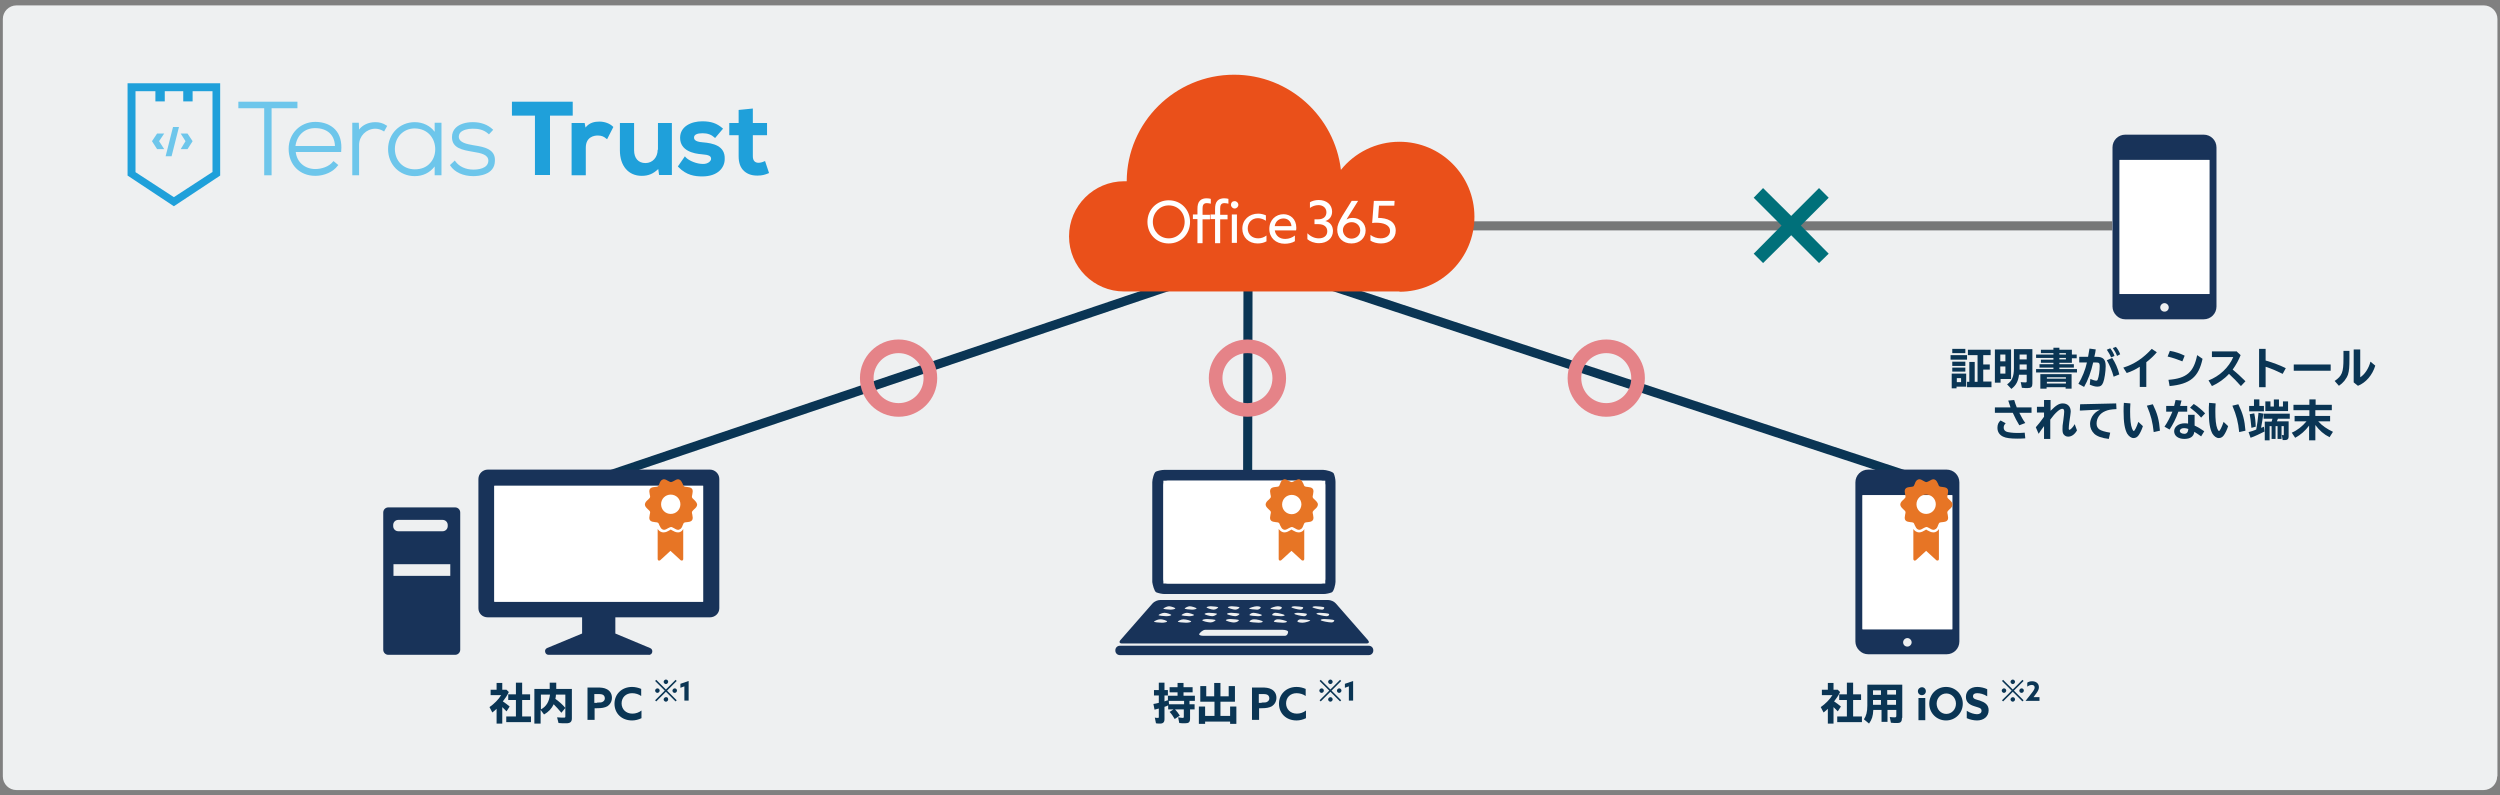 <?xml version="1.0" encoding="utf-8"?>
<!-- Generator: Adobe Illustrator 26.3.1, SVG Export Plug-In . SVG Version: 6.00 Build 0)  -->
<svg version="1.1" id="レイヤー_1" xmlns="http://www.w3.org/2000/svg" xmlns:xlink="http://www.w3.org/1999/xlink" x="0px"
	 y="0px" width="880px" height="280px" viewBox="0 0 880 280" style="enable-background:new 0 0 880 280;" xml:space="preserve">
<rect x="0" y="0" width="880" height="280" fill="#808080" stroke="none"/>
<style type="text/css">
	.st0{fill:#EEF0F1;}
	.st1{fill:#0A3554;}
	.st2{fill:#767777;}
	.st3{fill:#00707A;}
	.st4{fill:#EA501A;}
	.st5{fill:#FFFFFF;}
	.st6{fill:#E58388;}
	.st7{fill:#1FA0DA;}
	.st8{fill:#6DC6EB;}
	.st9{fill:#183359;}
	.st10{fill:#E77525;}
</style>
<g>
	<path class="st0" d="M879,273.3c0,2.6-2.1,4.8-4.8,4.8H5.8c-2.6,0-4.8-2.1-4.8-4.8V6.7c0-2.6,2.1-4.8,4.8-4.8h868.5
		c2.6,0,4.8,2.1,4.8,4.8V273.3z"/>
</g>
<rect x="206.2" y="128" transform="matrix(0.948 -0.32 0.32 0.948 -24.332 110.998)" class="st1" width="239.4" height="3.2"/>
<rect x="401" y="128" transform="matrix(1.830940e-03 -1 1 1.830940e-03 308.837 568.622)" class="st1" width="76.6" height="3.2"/>
<rect x="554.7" y="7.2" transform="matrix(0.313 -0.95 0.95 0.313 259.283 617.52)" class="st1" width="3.2" height="244.9"/>
<rect x="472" y="77.9" class="st2" width="271.5" height="3.2"/>
<g>
	<path class="st1" d="M692.4,125v1.6h-5.8V125H692.4z M692,136.1h-3.3v0.6H687v-5.2h5.1V136.1z M691.8,122.8v1.5h-4.6v-1.5H691.8z
		 M691.8,127.3v1.5h-4.6v-1.5H691.8z M691.8,129.4v1.4h-4.6v-1.4H691.8z M688.8,134.5h1.5v-1.4h-1.5V134.5z M701,134.4v1.9h-8.6
		v-1.9h0.8v-7h1.9v7h1V125h-3.4v-1.9h8v1.9h-2.6v3.3h2.3v1.8h-2.3v4.2H701z"/>
	<path class="st1" d="M707.9,133.4h-3.7v1.3h-2V123h5.7V133.4z M704.1,127.2h1.8v-2.4h-1.8V127.2z M704.1,131.5h1.8V129h-1.8V131.5z
		 M710.7,131.9c-0.3,2.3-1,3.7-2.7,5l-1.5-1.6c1.7-1.2,2.4-2.7,2.4-5.7v-6.7h6.5V135c0,1.2-0.4,1.6-1.7,1.6c-0.6,0-1.3,0-2-0.1
		l-0.4-2c0.6,0.1,1.2,0.1,1.7,0.1c0.3,0,0.4-0.1,0.4-0.4v-2.3H710.7z M713.4,126.5v-1.7h-2.5v1.7H713.4z M713.4,130.1v-1.8h-2.5v1.3
		v0.5H713.4z"/>
	<path class="st1" d="M722.7,122.4h2.2v0.7h4.4v1.7h1.7v1.3h-1.7v1.6h-4.4v0.5h5.1v1.2h-5.1v0.5h6.2v1.2h-14.4v-1.2h6.1v-0.5h-4.9
		v-1.2h4.9v-0.5h-4.4v-1.1h4.4V126h-6.1v-1.2h6.1v-0.5h-4.4v-1.2h4.4V122.4z M729.3,136.8h-2.2v-0.5h-6.7v0.5h-2.2v-5.1h11V136.8z
		 M720.5,133.3h6.7v-0.5h-6.7V133.3z M720.5,135h6.7v-0.6h-6.7V135z M724.9,124.3v0.5h2.3v-0.5H724.9z M724.9,126v0.5h2.3V126H724.9
		z"/>
	<path class="st1" d="M735,125.6c0.2-1,0.3-1.8,0.5-2.9l2.2,0.3c-0.1,0.8-0.2,1.5-0.5,2.6h0.8c2.3,0,3.2,0.9,3.2,3.3
		c0,1.8-0.4,4.6-0.9,5.8c-0.4,1-1,1.4-2,1.4c-0.8,0-1.5-0.2-2.7-0.7l0.2-2c0.9,0.4,1.7,0.6,2.1,0.6c0.2,0,0.4-0.1,0.5-0.4
		c0.4-1,0.7-3.1,0.7-4.8c0-1-0.3-1.2-1.2-1.2h-1.1c-0.7,3.2-1.9,6.4-3.2,8.6l-2-1.1c1.3-2.1,2.5-5.1,3-7.5h-2.7v-2H735z
		 M743.1,125.8c-0.3-0.8-0.9-1.8-1.5-2.7l1.2-0.5c0.7,0.9,1.2,1.8,1.5,2.7L743.1,125.8z M744,132.6c-0.5-1.9-1.4-4.1-2.4-5.8
		l1.9-0.8c1.1,1.7,2,3.7,2.5,5.8L744,132.6z M745.2,125.3c-0.3-0.9-0.9-1.9-1.5-2.8l1.1-0.4c0.6,0.7,1.1,1.5,1.5,2.6L745.2,125.3z"
		/>
	<path class="st1" d="M753.2,129.1c-1.4,0.9-3,1.7-4.6,2.2l-1.2-1.9c3.9-1.2,7.1-3.4,10-6.6l1.8,1.2c-1,1.2-2.4,2.5-3.7,3.5v8.7
		h-2.3V129.1z"/>
	<path class="st1" d="M768.2,127.2c-1.7-0.7-3.5-1.3-5.2-1.7l0.8-2c1.9,0.3,3.8,1,5.2,1.7L768.2,127.2z M763.3,133.7
		c6.4-0.5,8.9-2.7,10.1-8.7l1.9,1.3c-1.4,6.5-4.4,8.9-11.6,9.6L763.3,133.7z"/>
	<path class="st1" d="M787.4,123.8l1.3,1.2c-0.7,1.8-1.6,3.4-2.8,5.1c1.5,1.2,3.1,2.7,4.5,4.1l-1.6,1.7c-1.2-1.4-2.7-2.9-4.2-4.3
		c-1.6,1.8-3.8,3.3-6,4.3l-1.2-2c3.8-1.4,7.2-4.6,8.7-8.2h-7.5v-2H787.4z"/>
	<path class="st1" d="M797.5,122.8v4.1c2.8,0.8,5.3,1.8,7.1,2.7l-1.1,2c-1.6-0.8-3.8-1.8-6-2.5v7.2h-2.3v-13.5H797.5z"/>
	<path class="st1" d="M820.4,128.3v2.2h-13v-2.2H820.4z"/>
	<path class="st1" d="M827,123.5v2.7c0,3-0.1,4.3-0.5,5.6c-0.5,1.5-1.7,3-3.2,4l-1.5-1.7c2.6-1.8,3.1-3,3.1-7.9v-2.7H827z
		 M830.8,123.1v9.7c1.5-0.9,3-3.1,3.6-5.5l1.7,1.4c-1,3.3-3.3,6-6.1,7.1l-1.5-1.2v-11.6H830.8z"/>
	<path class="st1" d="M707.7,143.4c-0.2-0.6-0.6-1.8-0.8-2.4l2.1-0.2c0.2,0.8,0.6,1.8,0.9,2.6h5.2v1.9h-4.3c0.6,1.2,1.3,2.5,2.1,3.6
		l-2.1,0.8c-0.8-1.3-1.6-2.8-2.3-4.4h-6.3v-1.9H707.7z M712.9,154.3c-1.2,0.1-2.2,0.1-2.8,0.1c-2.3,0-4-0.2-5-0.7
		c-1.3-0.6-2-1.7-2-3.1c0-1.1,0.3-1.9,1.1-2.6l1.8,1c-0.5,0.5-0.7,0.9-0.7,1.5c0,0.7,0.3,1.2,1.1,1.5c0.7,0.2,2.1,0.4,3.6,0.4
		c0.8,0,1.5,0,2.7-0.1L712.9,154.3z"/>
	<path class="st1" d="M721.8,140.9v3.7c2-2,3-2.6,4.3-2.6c1.7,0,2.8,1.1,2.8,2.9c0,0.5-0.2,1.6-0.5,3.7c-0.1,0.8-0.2,1.7-0.2,2.3
		c0,0.3,0.1,0.4,0.2,0.4c0.4,0,1.3-0.9,1.9-2l0.8,2.2c-0.8,1.4-1.9,2.2-3.1,2.2c-0.7,0-1.2-0.3-1.6-0.8c-0.3-0.4-0.4-0.9-0.4-1.8
		c0-0.9,0-1.4,0.3-3.2c0.2-1.6,0.3-2.5,0.3-3c0-0.7-0.2-1-0.7-1c-0.8,0-2.4,1.3-4.2,3.8v6.8h-2.2V150c-0.8,1.1-1.5,2-1.9,2.7l-1-2.3
		c1-1.1,1.9-2.3,2.9-3.7v-1.5h-2.5v-2h2.5v-2.4H721.8z"/>
	<path class="st1" d="M732.2,142.3c4.4-0.1,9.3-0.2,12.7-0.3l0.1,2c-2,0.1-3,0.3-3.9,0.7c-2,0.8-3.1,2.5-3.1,4.4
		c0,0.9,0.3,1.5,0.9,2c0.7,0.5,2,0.9,3.9,1.2l-0.5,2.2c-2.5-0.3-4.1-0.9-5.1-1.8c-1-1-1.5-2.1-1.5-3.5c0-0.9,0.3-1.8,0.8-2.7
		c0.7-1.1,1.5-1.7,2.7-2.3c-2.3,0.1-3.4,0.1-6.5,0.3l-0.6,0L732.2,142.3z"/>
	<path class="st1" d="M754.3,150c-0.4,1.3-1,2.5-1.5,3.2c-0.5,0.7-1.1,1-1.8,1c-0.8,0-1.6-0.6-2.2-1.5c-0.9-1.6-1.3-4-1.3-7.9
		c0-1,0-1.9,0.1-3l2.3,0.2c-0.1,1.4-0.1,2.2-0.1,2.9c0,2.7,0.2,4.8,0.7,6c0.2,0.5,0.4,0.8,0.6,0.8c0.3,0,1-1.4,1.6-3.2L754.3,150z
		 M758.1,152.1c-0.4-3.6-0.9-5.7-2.4-9.3l2.1-0.5c1.6,3.3,2.2,5.5,2.5,9.3L758.1,152.1z"/>
	<path class="st1" d="M765.3,142.9c0.2-0.8,0.3-1.2,0.5-2.1l2.1,0.2c-0.2,0.8-0.3,1.1-0.5,1.9h2.5v2h-3.1c-0.9,2.6-2,4.6-3.1,6.3
		l-1.8-1c1.1-1.6,2-3.4,2.8-5.3h-2.2v-2H765.3z M772.5,146v3.8c1.3,0.6,2.4,1.3,3.4,2l-1.1,1.8c-0.8-0.6-1.6-1.1-2.4-1.6
		c-0.2,1.7-1.5,2.5-3.5,2.5c-2.2,0-3.6-1.1-3.6-2.7c0-1.6,1.6-2.8,3.7-2.8c0.4,0,0.7,0,1.2,0.1V146H772.5z M770.3,151
		c-0.5-0.2-1-0.3-1.5-0.3c-0.9,0-1.5,0.4-1.5,1c0,0.6,0.7,1,1.6,1C769.7,152.7,770.2,152.2,770.3,151L770.3,151z M774.8,147
		c-1-1.2-2.7-2.6-3.9-3.5l1.3-1.3c1.2,0.7,3,2.2,4,3.3L774.8,147z"/>
	<path class="st1" d="M784.3,150c-0.4,1.3-1,2.5-1.5,3.2c-0.5,0.7-1.1,1-1.8,1c-0.8,0-1.6-0.6-2.2-1.5c-0.9-1.6-1.3-4-1.3-7.9
		c0-1,0-1.9,0.1-3l2.3,0.2c-0.1,1.4-0.1,2.2-0.1,2.9c0,2.7,0.2,4.8,0.7,6c0.2,0.5,0.4,0.8,0.6,0.8c0.3,0,1-1.4,1.6-3.2L784.3,150z
		 M788.2,152.1c-0.4-3.6-0.9-5.7-2.4-9.3l2.1-0.5c1.6,3.3,2.2,5.5,2.5,9.3L788.2,152.1z"/>
	<path class="st1" d="M791.5,152.1c0.8-0.2,1.8-0.5,2.7-0.9c0.3-1.5,0.6-3.9,0.8-5.9l1.7,0.3c-0.3,2-0.4,2.9-0.8,5
		c0.5-0.2,0.6-0.2,1-0.4l0.2,1.7c-1.6,0.8-3.4,1.7-4.9,2.2L791.5,152.1z M796.9,142.9v1.9h-5.2v-1.9h1.7v-2.3h1.9v2.3H796.9z
		 M792.5,150.6c-0.2-2.4-0.4-3.5-0.6-4.8l1.6-0.3c0.3,1.5,0.5,3.2,0.5,4.7L792.5,150.6z M805.6,148.3v5.4c0,0.8-0.4,1.2-1.2,1.2
		c-0.2,0-0.5,0-0.9,0l-0.3-1.8c0.2,0,0.3,0.1,0.5,0.1c0.2,0,0.2-0.1,0.2-0.3V150h-0.8v4.5h-1.4V150H801v4.5h-1.4V150h-0.7v5h-1.7
		v-6.6h2.4c0.1-0.2,0.2-0.7,0.3-1h-3.1v-1.8h9.2v1.8h-4.2l0,0.1l0,0c-0.1,0.2-0.2,0.4-0.3,0.7l0,0.1H805.6z M803.6,143.1v-1.8h1.8
		v3.4h-8v-3.4h1.8v1.8h1.2v-2.5h1.8v2.5H803.6z"/>
	<path class="st1" d="M816,148.3c1.3,1.5,3.1,2.7,5.2,3.7l-1.2,1.9c-2-1-3.6-2.4-5-4.3v5.4h-2.2v-5.2c-1.3,1.8-3,3.3-4.9,4.3
		l-1.2-1.8c1.9-0.8,3.7-2.2,5.2-4h-4.2v-1.9h5.2v-2h-5.6v-1.9h5.6v-1.9h2.2v1.9h5.7v1.9H815v2h5.2v1.9H816z"/>
</g>
<polygon class="st3" points="643.7,69.6 640.3,66.2 630.5,76 620.6,66.2 617.3,69.6 627.1,79.4 617.3,89.3 620.6,92.6 630.5,82.8 
	640.3,92.6 643.7,89.3 633.9,79.4 "/>
<path class="st4" d="M492.6,102.7c14.6,0,26.4-11.8,26.4-26.4c0-14.6-11.8-26.4-26.4-26.4c-8.3,0-15.8,3.9-20.6,9.9
	c-2.2-18.8-18.2-33.5-37.6-33.5c-20.8,0-37.7,16.8-37.8,37.5c-0.3,0-0.6,0-0.9,0c-10.7,0-19.4,8.7-19.4,19.4
	c0,10.7,8.7,19.4,19.4,19.4H492.6z"/>
<g>
	<path class="st5" d="M411.4,70.5c4.3,0,7.5,3.3,7.5,7.6s-3.2,7.6-7.5,7.6c-4.3,0-7.5-3.3-7.5-7.6S407.2,70.5,411.4,70.5z
		 M411.4,83.9c3.2,0,5.6-2.6,5.6-5.8s-2.3-5.8-5.6-5.8c-3.2,0-5.6,2.6-5.6,5.8S408.2,83.9,411.4,83.9z"/>
	<path class="st5" d="M421.5,77.1h-1.6v-1.6h1.6v-1.9c0-1.3,0.2-2.3,0.9-3c0.6-0.6,1.5-0.8,2.3-0.8c0.6,0,1.2,0.1,1.5,0.2v1.7
		c-0.4-0.1-1-0.2-1.4-0.2c-1.3,0-1.5,0.9-1.5,1.9v2.2h2.6v1.6h-2.6v8.4h-1.8V77.1z"/>
	<path class="st5" d="M427.7,77.1h-1.6v-1.6h1.6v-1.9c0-1.3,0.2-2.3,0.9-3c0.6-0.6,1.5-0.8,2.3-0.8c0.6,0,1.2,0.1,1.5,0.2v1.7
		c-0.4-0.1-1-0.2-1.4-0.2c-1.3,0-1.5,0.9-1.5,1.9v2.2h2.6v1.6h-2.6v8.4h-1.8V77.1z"/>
	<path class="st5" d="M434.6,70.8c0.7,0,1.3,0.6,1.3,1.3c0,0.7-0.6,1.3-1.3,1.3c-0.7,0-1.3-0.6-1.3-1.3
		C433.3,71.3,433.8,70.8,434.6,70.8z M433.6,75.5h1.8v10h-1.8V75.5z"/>
	<path class="st5" d="M445.7,85c-0.9,0.5-2,0.7-3,0.7c-3.2,0-5.4-2.2-5.4-5.2c0-3.1,2.4-5.3,5.6-5.3c1,0,2,0.3,2.7,0.6v1.9
		c-0.8-0.5-1.8-0.9-2.8-0.9c-2.2,0-3.6,1.6-3.6,3.6c0,2.1,1.5,3.5,3.7,3.5c1.1,0,2.1-0.4,2.9-1V85z"/>
	<path class="st5" d="M448.7,81c0.3,2,1.7,3.1,3.7,3.1c1.4,0,2.5-0.5,3.4-1.2v2c-0.9,0.6-2.3,0.9-3.6,0.9c-3.1,0-5.4-2.1-5.4-5.2
		c0-3.2,2.3-5.2,5-5.2c2.4,0,4.5,1.7,4.5,4.8c0,0.3,0,0.7-0.1,0.9H448.7z M448.7,79.6h5.9c-0.2-2-1.6-2.7-2.8-2.7
		C450.4,76.9,449,77.7,448.7,79.6z"/>
	<path class="st5" d="M460.2,82.1c1.2,1.2,2.6,1.8,4,1.8c1.8,0,3-0.9,3-2.5c0-1.4-1-2.5-3.1-2.5h-1.4v-1.7h1.3c1.9,0,2.9-1,2.9-2.5
		c0-1.5-1.2-2.5-2.8-2.5c-1.1,0-2.2,0.4-3,1v-2c0.8-0.5,1.9-0.8,3.1-0.8c2.7,0,4.7,1.6,4.7,4.1c0,1.6-0.9,2.9-2.4,3.3v0
		c1.8,0.4,2.7,1.8,2.7,3.5c0,2.6-2.1,4.3-4.9,4.3c-1.7,0-3.2-0.6-4.1-1.4V82.1z"/>
	<path class="st5" d="M478,70.8l-3.5,5.6c-0.2,0.3-0.4,0.6-0.5,0.9l0,0c0.5-0.4,1.3-0.6,2.2-0.6c2.5,0,4.5,1.9,4.5,4.4
		c0,2.7-2.1,4.6-5,4.6c-2.9,0-5-1.9-5-4.9c0-1.4,0.5-2.6,1.8-4.8l3.3-5.3H478z M475.7,84c1.6,0,3.1-1.1,3.1-2.9c0-1.6-1.3-2.9-3-2.9
		c-1.7,0-3.1,1.2-3.1,2.8C472.7,82.5,473.9,84,475.7,84z"/>
	<path class="st5" d="M482.4,82.7c1.1,0.8,2.3,1.2,3.6,1.2c1.9,0,3.3-1,3.3-2.6c0-2.3-2.7-2.9-4.7-2.9c-0.5,0-1.1,0-1.6,0.1l0.6-7.8
		h7.3l-0.1,1.7h-5.4l-0.3,4.3c3.1,0,6.2,1.1,6.2,4.5c0,2.7-2.1,4.5-5.2,4.5c-1.4,0-2.8-0.4-3.7-1L482.4,82.7z"/>
</g>
<g>
	<path class="st1" d="M179.1,243.6c-0.6,1.3-1.2,2.1-2.1,3.3c0.9,0.6,1.6,1.1,2.4,1.8l-1.1,1.7c-0.6-0.6-1-1-1.5-1.5v5.8h-2v-5.2
		c-0.5,0.5-1,0.9-1.5,1.3l-1-1.9c1.6-1.1,3.2-2.7,4.1-4.2h-3.7v-1.9h2.1v-2.4h2v2.4h1.5L179.1,243.6z M181.7,240.3h2.1v4.1h2.8v2
		h-2.8v5.8h3.1v2h-8.7v-2h3.4v-5.8h-2.7v-2h2.7V240.3z"/>
	<path class="st1" d="M193.6,240.3h2.2v2.2h5.5v10.4c0,1.2-0.6,1.7-2,1.7c-0.9,0-1.9,0-2.7-0.1l-0.5-2c0.9,0.1,1.9,0.1,2.5,0.1
		c0.3,0,0.4-0.1,0.4-0.4v-7.7h-3.3c0,0.4-0.1,1-0.2,1.5c1.5,1.1,2.7,2.2,3.5,3.2l-1.4,1.7c-0.7-0.9-1.9-2.2-2.7-3
		c-0.7,1.5-1.8,2.7-3.4,3.6l-1.2-1.6v4.8h-2.2v-12.2h5.4V240.3z M190.4,244.5v5.2c1.9-1,2.9-2.7,3.2-5.2H190.4z"/>
	<path class="st1" d="M206.8,242h3.4c1.4,0,2.5,0.1,3.4,0.6c1,0.5,1.8,1.5,1.8,3c0,1.4-0.7,2.4-1.6,3c-0.9,0.5-2,0.7-3.7,0.7h-0.8
		v4.1h-2.5V242z M210.2,247.3c1,0,1.6,0,2-0.3c0.5-0.3,0.7-0.7,0.7-1.2c0-0.6-0.3-1.1-0.8-1.3c-0.5-0.2-1.1-0.2-2-0.2h-0.9v3.1
		H210.2z"/>
	<path class="st1" d="M225.8,252.8c-1,0.5-2.2,0.8-3.3,0.8c-3.7,0-6.2-2.5-6.2-5.9c0-3.3,2.5-5.9,6.2-5.9c1.1,0,2.3,0.3,3.2,0.7v2.5
		c-0.8-0.6-2-1-3.2-1c-2.2,0-3.7,1.5-3.7,3.6c0,2,1.5,3.6,3.8,3.6c1.2,0,2.3-0.4,3.2-1.1V252.8z"/>
	<path class="st1" d="M232.2,243.1c0,0.4-0.4,0.8-0.8,0.8s-0.8-0.4-0.8-0.8s0.4-0.8,0.8-0.8S232.2,242.6,232.2,243.1z M234.4,242.7
		l3.4-3.4l0.4,0.4l-3.4,3.4l3.4,3.4l-0.4,0.4l-3.4-3.4l-3.4,3.4l-0.4-0.4l3.4-3.4l-3.4-3.4l0.4-0.4L234.4,242.7z M235.2,240
		c0,0.4-0.4,0.8-0.8,0.8c-0.4,0-0.8-0.4-0.8-0.8s0.4-0.8,0.8-0.8C234.9,239.2,235.2,239.6,235.2,240z M235.2,246.2
		c0,0.4-0.4,0.8-0.8,0.8c-0.4,0-0.8-0.4-0.8-0.8s0.4-0.8,0.8-0.8C234.9,245.3,235.2,245.7,235.2,246.2z M238.3,243.1
		c0,0.4-0.4,0.8-0.8,0.8c-0.5,0-0.8-0.4-0.8-0.8c0-0.4,0.4-0.8,0.8-0.8C237.9,242.3,238.3,242.6,238.3,243.1z"/>
	<path class="st1" d="M240.9,241.6l-1.4,0.5v-1.4l2.9-1v6.9h-1.5V241.6z"/>
</g>
<g>
	<path class="st1" d="M647.7,243.6c-0.6,1.3-1.2,2.1-2.1,3.3c0.9,0.6,1.6,1.1,2.4,1.8l-1.1,1.7c-0.6-0.6-1-1-1.5-1.5v5.8h-2v-5.2
		c-0.5,0.5-1,0.9-1.5,1.3l-1-1.9c1.6-1.1,3.2-2.7,4.1-4.2h-3.7v-1.9h2.1v-2.4h2v2.4h1.5L647.7,243.6z M650.2,240.3h2.1v4.1h2.8v2
		h-2.8v5.8h3.1v2h-8.7v-2h3.4v-5.8h-2.7v-2h2.7V240.3z"/>
	<path class="st1" d="M669.5,252.7c0,0.6-0.1,1-0.3,1.3c-0.3,0.4-0.7,0.5-1.5,0.5c-0.7,0-1.3,0-2.1-0.1l-0.4-2
		c0.8,0.1,1.4,0.1,1.8,0.1c0.3,0,0.5-0.1,0.5-0.5v-2.1h-3.1v4.2h-2.1v-4.2h-2.9c-0.1,2.2-0.5,3.4-1.5,4.8l-1.8-1.5
		c0.8-1.2,1.2-2.6,1.2-4.8V241h12.3V252.7z M659.3,244.6h2.8v-1.6h-2.8V244.6z M659.3,248.1h2.8v-1.7h-2.8V248.1z M667.4,242.9h-3.1
		v1.6h3.1V242.9z M667.4,246.4h-3.1v1.7h3.1V246.4z"/>
	<path class="st1" d="M676.5,241.9c0.8,0,1.4,0.6,1.4,1.4s-0.6,1.4-1.4,1.4s-1.4-0.6-1.4-1.4S675.8,241.9,676.5,241.9z M675.3,245.7
		h2.4v7.8h-2.4V245.7z"/>
	<path class="st1" d="M679.1,247.7c0-3.3,2.6-5.9,5.9-5.9s5.9,2.6,5.9,5.9c0,3.3-2.6,5.9-5.9,5.9S679.1,251,679.1,247.7z
		 M688.5,247.7c0-2-1.5-3.6-3.4-3.6s-3.4,1.6-3.4,3.6c0,2,1.5,3.6,3.4,3.6S688.5,249.7,688.5,247.7z"/>
	<path class="st1" d="M692.3,250.2c1.2,0.8,2.7,1.2,3.6,1.2c0.9,0,1.6-0.4,1.6-1.2c0-1.1-1.1-1.1-2.5-1.6c-1.6-0.5-3-1.3-3-3.3
		c0-2.1,1.6-3.5,4-3.5c1.1,0,2.5,0.3,3.5,0.8v2.5c-1.2-0.8-2.6-1.1-3.5-1.1c-0.9,0-1.5,0.3-1.5,1.1c0,1,1.1,1.1,2.4,1.5
		c1.7,0.6,3.1,1.4,3.1,3.4c0,2.2-1.7,3.6-4.1,3.6c-1.1,0-2.5-0.3-3.6-0.8V250.2z"/>
	<path class="st1" d="M706.2,243.1c0,0.4-0.4,0.8-0.8,0.8s-0.8-0.4-0.8-0.8s0.4-0.8,0.8-0.8S706.2,242.6,706.2,243.1z M708.5,242.7
		l3.4-3.4l0.4,0.4l-3.4,3.4l3.4,3.4l-0.4,0.4l-3.4-3.4l-3.4,3.4l-0.4-0.4l3.4-3.4l-3.4-3.4l0.4-0.4L708.5,242.7z M709.3,240
		c0,0.4-0.4,0.8-0.8,0.8c-0.4,0-0.8-0.4-0.8-0.8s0.4-0.8,0.8-0.8S709.3,239.6,709.3,240z M709.3,246.2c0,0.4-0.4,0.8-0.8,0.8
		s-0.8-0.4-0.8-0.8s0.4-0.8,0.8-0.8S709.3,245.7,709.3,246.2z M712.4,243.1c0,0.4-0.4,0.8-0.8,0.8c-0.5,0-0.8-0.4-0.8-0.8
		c0-0.4,0.4-0.8,0.8-0.8C712,242.3,712.4,242.6,712.4,243.1z"/>
	<path class="st1" d="M715.2,243.9c0.7-0.9,1-1.4,1-1.9c0-0.6-0.4-0.9-1-0.9c-0.5,0-1.1,0.2-1.6,0.6v-1.4c0.4-0.3,1-0.5,1.7-0.5
		c1.4,0,2.4,0.8,2.4,2.1c0,0.8-0.4,1.5-1.1,2.4l-0.8,1.1l0,0h2.1v1.3h-4.9l0,0L715.2,243.9z"/>
</g>
<g>
	<path class="st1" d="M418.9,247.9h1.6v1.8h-1.6v3.2c0,1.3-0.4,1.7-1.8,1.7c-0.6,0-1.4,0-2-0.1l-0.4-2c0.6,0.1,1.3,0.2,1.6,0.2
		c0.3,0,0.4-0.1,0.4-0.4v-2.6h-3.1c0.6,0.6,1.2,1.4,1.7,2.2l-1.8,1.2c-0.5-0.9-1.2-1.9-1.8-2.5l1.4-0.9h-1.9v-1.4
		c-0.1,0-0.1,0-0.2,0.1c-0.3,0.1-0.6,0.3-1.1,0.4v4.4c0,1-0.5,1.5-1.5,1.5c-0.5,0-1.1,0-1.5-0.1l-0.4-2c0.4,0.1,0.7,0.1,1.1,0.1
		c0.3,0,0.3-0.1,0.3-0.4v-2.9c-0.4,0.1-0.6,0.2-1.5,0.4l-0.4-2c0.6-0.1,1.2-0.2,1.9-0.4v-2.6h-1.7v-1.9h1.7v-2.6h2v2.6h1.2v1.9h-1.2
		v2.1c0.2-0.1,0.3-0.1,0.5-0.2c0.2-0.1,0.4-0.1,0.7-0.2v-1.6h3.4v-1.2h-2.8v-1.8h2.8v-1.5h2.1v1.5h3.2v1.8h-3.2v1.2h4v1.8h-1.9
		V247.9z M411.4,246.7l0.1,1.2h5.3v-1.2H411.4z"/>
	<path class="st1" d="M432.5,245.1v-3.6h2.2v5.5h-5.1v5h3.4v-3.3h2.2v6.1H433v-0.8h-8.8v0.8H422v-6.1h2.2v3.3h3.3v-5h-5v-5.5h2.1
		v3.6h2.8v-4.7h2.2v4.7H432.5z"/>
	<path class="st1" d="M440.7,242h3.4c1.4,0,2.5,0.1,3.4,0.6c1,0.5,1.8,1.5,1.8,3c0,1.4-0.7,2.4-1.6,3c-0.9,0.5-2,0.7-3.7,0.7h-0.8
		v4.1h-2.5V242z M444.1,247.3c1,0,1.6,0,2-0.3c0.5-0.3,0.7-0.7,0.7-1.2c0-0.6-0.3-1.1-0.8-1.3c-0.5-0.2-1.1-0.2-2-0.2h-0.9v3.1
		H444.1z"/>
	<path class="st1" d="M459.7,252.8c-1,0.5-2.2,0.8-3.3,0.8c-3.7,0-6.2-2.5-6.2-5.9c0-3.3,2.5-5.9,6.2-5.9c1.2,0,2.3,0.3,3.2,0.7v2.5
		c-0.8-0.6-2-1-3.2-1c-2.2,0-3.7,1.5-3.7,3.6c0,2,1.5,3.6,3.8,3.6c1.2,0,2.3-0.4,3.2-1.1V252.8z"/>
	<path class="st1" d="M466,243.1c0,0.4-0.4,0.8-0.8,0.8s-0.8-0.4-0.8-0.8s0.4-0.8,0.8-0.8S466,242.6,466,243.1z M468.3,242.7
		l3.4-3.4l0.4,0.4l-3.4,3.4l3.4,3.4l-0.4,0.4l-3.4-3.4l-3.4,3.4l-0.4-0.4l3.4-3.4l-3.4-3.4l0.4-0.4L468.3,242.7z M469.1,240
		c0,0.4-0.4,0.8-0.8,0.8c-0.4,0-0.8-0.4-0.8-0.8s0.4-0.8,0.8-0.8S469.1,239.6,469.1,240z M469.1,246.2c0,0.4-0.4,0.8-0.8,0.8
		s-0.8-0.4-0.8-0.8s0.4-0.8,0.8-0.8S469.1,245.7,469.1,246.2z M472.2,243.1c0,0.4-0.4,0.8-0.8,0.8c-0.5,0-0.8-0.4-0.8-0.8
		c0-0.4,0.4-0.8,0.8-0.8C471.8,242.3,472.2,242.6,472.2,243.1z"/>
	<path class="st1" d="M474.8,241.6l-1.4,0.5v-1.4l2.9-1v6.9h-1.5V241.6z"/>
</g>
<path class="st6" d="M316.3,146.7c-7.5,0-13.6-6.1-13.6-13.6s6.1-13.6,13.6-13.6c7.5,0,13.6,6.1,13.6,13.6S323.8,146.7,316.3,146.7z
	 M316.3,124.3c-4.9,0-8.8,3.9-8.8,8.8s3.9,8.8,8.8,8.8s8.8-3.9,8.8-8.8S321.1,124.3,316.3,124.3z"/>
<path class="st6" d="M439.1,146.7c-7.5,0-13.6-6.1-13.6-13.6s6.1-13.6,13.6-13.6c7.5,0,13.6,6.1,13.6,13.6S446.6,146.7,439.1,146.7z
	 M439.1,124.3c-4.9,0-8.8,3.9-8.8,8.8s3.9,8.8,8.8,8.8c4.9,0,8.8-3.9,8.8-8.8S443.9,124.3,439.1,124.3z"/>
<path class="st6" d="M565.4,146.7c-7.5,0-13.6-6.1-13.6-13.6s6.1-13.6,13.6-13.6c7.5,0,13.6,6.1,13.6,13.6S572.9,146.7,565.4,146.7z
	 M565.4,124.3c-4.9,0-8.8,3.9-8.8,8.8s3.9,8.8,8.8,8.8c4.9,0,8.8-3.9,8.8-8.8S570.3,124.3,565.4,124.3z"/>
<g>
	<g>
		<g>
			<polygon class="st7" points="201.6,35.8 180.2,35.8 180.2,40.7 188.3,40.7 188.3,61.6 193.6,61.6 193.6,40.7 201.6,40.7 			"/>
			<path class="st7" d="M211,42.8c-1.6,0-3.5,0.3-4.9,2.1l-0.3-1.6h-4.6v18.4h5V52c0-3.8,2.9-4.3,4.2-4.3c1.4,0,2.2,0.4,3,1.1
				l0.3,0.2l2.2-4.3l-0.1-0.1C214.7,43.5,212.9,42.8,211,42.8z"/>
			<path class="st7" d="M231.5,52.7c0,2.7-1.8,4.7-4.3,4.7c-2.5,0-4-1.7-4-4.5v-9.6h-5v9.6c0,5.5,3,9,7.7,9c2.3,0,4-0.7,5.8-2.4
				l0.3,2.1h4.5V43.3h-4.9V52.7z"/>
			<path class="st7" d="M247.4,50.1c-3.1-0.2-3.1-1.3-3.1-1.7c0-1,1.1-1.5,3-1.5c1.8,0,3.1,0.5,4.2,1.5l0.2,0.2l2.8-3.3l-0.2-0.2
				c-2-1.7-4-2.4-7.1-2.4c-3.9,0-7.8,1.8-7.8,5.8c0,4.6,4.8,5.6,7.6,5.8c2.7,0.2,3.3,0.7,3.3,1.6c0,0.4-0.2,0.7-0.5,1
				c-0.5,0.5-1.5,0.9-2.5,0.8c-1.9,0-4.7-1-6-2.4l-0.2-0.3l-2.5,3.6l0.2,0.2c2.8,2.9,5.8,3.3,8.4,3.3c5.5,0,7.9-3.1,7.9-6.1
				C255.3,51.3,251,50.4,247.4,50.1z"/>
			<path class="st7" d="M269.3,56.7l-0.3,0.1c-0.6,0.3-1.4,0.5-2,0.5c-1.3,0-2-0.8-2-2.3v-7.4h5v-4.3H265v-5.1l-5,0.5v4.6h-3.3v4.3
				h3.3v7.4c0,2.3,0.6,4,1.9,5.2c1.1,1,2.6,1.6,4.5,1.6c0.1,0,0.2,0,0.4,0c1.4,0,2.5-0.3,3.7-0.8l0.2-0.1L269.3,56.7z"/>
		</g>
		<path class="st7" d="M44.9,29.3v32.5l16.3,10.8l16.3-10.8V29.3H44.9z M74.7,60.6l-13.5,8.8l-13.5-8.8V32.1h7v3.6h3.3v-3.6h6.5v3.6
			h3.3v-3.6h7V60.6z"/>
	</g>
	<g>
		<g>
			<polygon class="st8" points="104.7,35.8 83.9,35.8 83.9,38.1 93,38.1 93,61.7 95.6,61.7 95.6,38.1 104.7,38.1 			"/>
			<path class="st8" d="M111,42.9c-5.3,0-9.4,4.1-9.4,9.5c0,5.6,3.9,9.5,9.4,9.5c3.2,0,6.3-1.4,7.9-3.6l0.2-0.2l-1.7-1.4l-0.2,0.2
				c-1.4,1.8-4.1,2.6-6.2,2.6c-3.7,0-6.5-2.4-6.9-6h16l0-0.3c0.3-3.1-0.4-5.8-2.1-7.6C116.4,43.9,113.9,42.9,111,42.9z M117.9,51.4
				H104c0.5-3.8,3.2-6.3,6.9-6.3C115.2,45.1,117.8,47.5,117.9,51.4z"/>
			<path class="st8" d="M132.1,43c-2.4,0-4.5,1-5.7,2.6l-0.1-2.4h-2.3v18.5h2.4V51c0-3.1,2.5-5.6,5.6-5.7c1.1,0,2,0.3,2.9,0.8
				l0.3,0.2l1.1-2l-0.2-0.1C134.8,43.3,133.5,43,132.1,43z"/>
			<path class="st8" d="M153,46.4c-1.5-2.1-4.1-3.4-7-3.4c-5.3,0-9.4,4.1-9.4,9.5c0,5.4,4,9.5,9.4,9.5c2.9,0,5.3-1.2,7-3.4v3.1h2.4
				V43.2H153V46.4z M153.2,52.5c0,1.9-0.6,3.6-1.8,4.9c-1.3,1.5-3.2,2.2-5.4,2.2c-4.1,0-7-3-7-7.2c0-4.1,3-7.2,7-7.2
				C150.9,45.3,153.2,49,153.2,52.5z"/>
			<path class="st8" d="M167.1,51.2l-0.6-0.1c-2.2-0.4-4.9-0.9-5-2.9c0-0.6,0.2-1.2,0.6-1.6c0.8-0.8,2.4-1.3,4.3-1.3
				c2,0,3.8,0.3,5.5,1.8l0.2,0.2l1.5-1.6l-0.2-0.2c-1.7-1.6-4.1-2.5-6.9-2.5c0,0-0.1,0-0.1,0c-2.5,0-4.7,0.7-6,2
				c-0.9,0.9-1.3,2-1.3,3.3c0,3.9,3.8,4.5,7.2,5.1c3.3,0.5,5.6,1.1,5.6,3.2c-0.1,2.8-3.7,3.1-5.3,3.1c-2.7,0-5-1.1-6.3-2.9l-0.2-0.3
				l-1.7,1.6l0.1,0.2c1.5,2.3,4.5,3.7,8.1,3.7c1.8,0,7.5-0.4,7.6-5.3C174.5,52.4,170.2,51.7,167.1,51.2z"/>
		</g>
		<g>
			<polygon class="st8" points="55.3,47 53.5,49.7 55.3,52.5 57.8,52.5 56,49.7 57.8,47 			"/>
			<polygon class="st8" points="58.3,55 60.4,55 63,44.7 60.9,44.7 			"/>
			<polygon class="st8" points="66,47 63.6,47 65.3,49.7 63.6,52.5 66,52.5 67.8,49.7 			"/>
		</g>
	</g>
</g>
<g>
	<path class="st9" d="M136.7,230.5h23.5c1,0,1.8-0.8,1.8-1.8v-48.3c0-1-0.8-1.8-1.8-1.8h-23.5c-1,0-1.8,0.8-1.8,1.8v48.3
		C134.9,229.7,135.7,230.5,136.7,230.5z M158.5,202.7h-20v-4.1h20V202.7z M138.4,184.8c0-1,0.8-1.8,1.8-1.8h15.6
		c1,0,1.8,0.8,1.8,1.8v0.4c0,1-0.8,1.8-1.8,1.8h-15.6c-1,0-1.8-0.8-1.8-1.8V184.8z"/>
	<g>
		<path class="st9" d="M229.6,229.5c0.1-0.6-0.2-1.2-0.8-1.4l-12.2-5.1v-5.7h33.3c1.8,0,3.3-1.4,3.3-3.2v-45.5
			c0-1.8-1.5-3.3-3.3-3.3h-78.2c-1.8,0-3.3,1.5-3.3,3.3v45.5c0,1.8,1.4,3.2,3.3,3.2h33.2v5.7l-12.3,5.1c-0.5,0.2-0.9,0.8-0.7,1.4
			c0.1,0.6,0.6,1,1.2,1h35.2C229,230.6,229.5,230.1,229.6,229.5z M174,211.7V171h73.5v40.8H174z"/>
		<rect x="174" y="171" class="st5" width="73.5" height="40.8"/>
		<g>
			<path class="st10" d="M244.3,175.9c-0.3-0.3-0.6-0.5-0.7-0.8c-0.1-0.2,0-0.7,0.1-1.1c0.1-0.6,0.3-1.4-0.1-1.9
				c-0.4-0.6-1.2-0.6-1.8-0.7c-0.4,0-0.8-0.1-1-0.2c-0.2-0.1-0.4-0.5-0.5-0.9c-0.3-0.6-0.6-1.3-1.2-1.5c-0.1,0-0.2-0.1-0.4-0.1
				c-0.5,0-1,0.3-1.5,0.6c-0.4,0.2-0.8,0.4-1,0.4c-0.3,0-0.6-0.2-1-0.4c-0.5-0.3-1-0.6-1.5-0.6c-0.1,0-0.3,0-0.4,0.1
				c-0.7,0.2-1,0.9-1.2,1.5c-0.2,0.4-0.3,0.8-0.5,0.9c-0.2,0.1-0.7,0.2-1,0.2c-0.7,0.1-1.4,0.1-1.8,0.7c-0.4,0.5-0.2,1.3-0.1,1.9
				c0.1,0.4,0.2,0.8,0.1,1.1c-0.1,0.2-0.4,0.5-0.7,0.8c-0.5,0.4-1.1,1-1.1,1.7c0,0.7,0.6,1.2,1.1,1.7c0.3,0.3,0.6,0.5,0.7,0.8
				c0.1,0.2,0,0.7-0.1,1.1c-0.1,0.6-0.3,1.4,0.1,1.9c0.4,0.6,1.2,0.6,1.8,0.7c0.4,0,0.8,0.1,1,0.2c0.2,0.1,0.4,0.6,0.5,0.9
				c0.3,0.6,0.6,1.3,1.2,1.5c0.1,0,0.3,0.1,0.4,0.1c0.5,0,1-0.3,1.5-0.6c0.4-0.2,0.8-0.4,1-0.4c0.3,0,0.6,0.2,1,0.4
				c0.5,0.3,1,0.6,1.5,0.6c0.1,0,0.3,0,0.4-0.1c0.7-0.2,1-0.9,1.2-1.5c0.2-0.4,0.3-0.8,0.5-0.9c0.2-0.1,0.6-0.2,1-0.2
				c0.7-0.1,1.4-0.1,1.8-0.7c0.4-0.5,0.2-1.3,0.1-1.9c-0.1-0.4-0.2-0.8-0.1-1.1c0.1-0.2,0.4-0.5,0.7-0.8c0.5-0.4,1.1-1,1.1-1.7
				C245.3,176.9,244.8,176.4,244.3,175.9z M236.1,180.9c-1.9,0-3.4-1.5-3.4-3.4c0-1.9,1.5-3.4,3.4-3.4c1.9,0,3.4,1.5,3.4,3.4
				C239.5,179.4,238,180.9,236.1,180.9z"/>
			<path class="st10" d="M239.3,187.3c-0.2,0.1-0.5,0.1-0.7,0.1c-0.8,0-1.4-0.4-2-0.7c-0.1-0.1-0.4-0.2-0.5-0.3
				c-0.1,0.1-0.4,0.2-0.5,0.3c-0.5,0.3-1.2,0.7-2,0.7l0,0c-0.2,0-0.5,0-0.7-0.1c-0.7-0.2-1.1-0.7-1.4-1.1v10.6
				c0,0.2,0.1,0.4,0.3,0.5c0.2,0.1,0.4,0,0.6-0.1l3.6-3.3l3.6,3.3c0.1,0.1,0.2,0.1,0.4,0.1c0.1,0,0.1,0,0.2,0
				c0.2-0.1,0.3-0.3,0.3-0.5v-10.6C240.3,186.6,239.9,187.1,239.3,187.3z"/>
		</g>
	</g>
</g>
<g>
	<g>
		<g>
			<path class="st9" d="M483.4,228.9c0-0.9-0.7-1.6-1.6-1.6h-87.6c-0.9,0-1.6,0.7-1.6,1.6v0.1c0,0.9,0.7,1.6,1.6,1.6h87.6
				c0.9,0,1.6-0.7,1.6-1.6V228.9z"/>
		</g>
		<g>
			<g>
				<path class="st9" d="M470.2,212.4c-0.6-0.7-1.8-1.2-2.7-1.2h-59.1c-0.9,0-2.1,0.5-2.7,1.2l-11.3,12.9c-0.6,0.7-0.3,1.2,0.5,1.2
					H481c0.9,0,1.1-0.5,0.5-1.2L470.2,212.4z M453,218.8c0.1,0.2-0.6,0.4-1.4,0.4s-3.2-0.2-3.2-0.4s0.5-0.8,1.3-0.8
					C450.5,217.9,452.9,218.5,453,218.8z M452.2,216.5c0.1,0.2-0.5,0.4-1.3,0.4s-3-0.2-3.1-0.4c-0.1-0.2,0.4-0.8,1.2-0.8
					C449.8,215.7,452.1,216.3,452.2,216.5z M449.7,213.4c0.7,0,1.4,0.2,1.5,0.4s-0.3,0.8-1.1,0.8s-2.9-0.2-2.9-0.4
					C447.2,214,449,213.4,449.7,213.4z M444.5,218.8c0,0.2-0.6,0.4-1.5,0.4c-0.9,0-3.2-0.2-3.2-0.4c0-0.2,0.7-0.8,1.5-0.8
					C442.2,217.9,444.5,218.5,444.5,218.8z M444.2,216.5c0,0.2-0.6,0.4-1.4,0.4s-3-0.2-3-0.4c0-0.2,0.6-0.8,1.4-0.8
					C442,215.7,444.2,216.3,444.2,216.5z M442.4,213.4c0.7,0,1.4,0.2,1.4,0.4s-0.5,0.8-1.3,0.8s-2.8-0.2-2.8-0.4
					C439.7,214,441.6,213.4,442.4,213.4z M432.2,213.8c0-0.2,0.7-0.4,1.4-0.4c0.7,0,2.7,0.2,2.7,0.4s-0.7,0.8-1.5,0.8
					C434.1,214.6,432.2,214,432.2,213.8z M431.9,216.1c0-0.2,0.7-0.4,1.5-0.4s2.9,0.2,2.9,0.4c0,0.2-0.7,0.8-1.5,0.8
					C433.9,216.9,431.8,216.3,431.9,216.1z M431.5,218.3c0-0.2,0.8-0.4,1.6-0.4c0.8,0,3,0.2,3,0.4c0,0.2-0.7,0.8-1.6,0.8
					C433.7,219.2,431.5,218.6,431.5,218.3z M424.7,213.8c0.1-0.2,0.8-0.4,1.5-0.4c0.7,0,2.7,0.2,2.6,0.4s-0.8,0.8-1.6,0.8
					S424.7,214,424.7,213.8z M424,216.1c0.1-0.2,0.8-0.4,1.6-0.4s2.8,0.2,2.8,0.4c-0.1,0.2-0.9,0.8-1.7,0.8
					C425.8,216.9,423.9,216.3,424,216.1z M423.2,218.3c0.1-0.2,0.8-0.4,1.7-0.4s3,0.2,3,0.4c-0.1,0.2-0.9,0.8-1.8,0.8
					S423.1,218.6,423.2,218.3z M410.8,218.8c-0.1,0.2-1,0.4-1.8,0.4c-0.9,0-3-0.2-2.8-0.4c0.2-0.2,1.3-0.8,2.1-0.8
					C409.1,217.9,411,218.5,410.8,218.8z M412.3,216.5c-0.1,0.2-0.9,0.4-1.8,0.4s-2.8-0.2-2.7-0.4s1.3-0.8,2.1-0.8
					S412.4,216.3,412.3,216.5z M413.7,214.2c-0.1,0.2-0.9,0.4-1.7,0.4s-2.7-0.2-2.5-0.4s1.3-0.8,2-0.8S413.9,214,413.7,214.2z
					 M419.3,218.8c-0.1,0.2-0.9,0.4-1.8,0.4c-0.9,0-3.1-0.2-2.9-0.4c0.1-0.2,1.1-0.8,2-0.8S419.4,218.5,419.3,218.8z M420.3,216.5
					c-0.1,0.2-0.9,0.4-1.7,0.4c-0.8,0-2.9-0.2-2.7-0.4c0.1-0.2,1.1-0.8,1.9-0.8C418.5,215.7,420.4,216.3,420.3,216.5z M421.2,214.2
					c-0.1,0.2-0.8,0.4-1.6,0.4s-2.7-0.2-2.6-0.4c0.1-0.2,1.1-0.8,1.8-0.8S421.3,214,421.2,214.2z M423.5,223.8
					c-0.9,0-1.5-0.3-1.4-0.6c0.1-0.3,1.2-1.5,2.1-1.5h27.4c0.9,0,1.7,0.3,1.8,0.6c0.1,0.3-0.2,1.5-1.1,1.5H423.5z M454.6,213.8
					c-0.1-0.2,0.4-0.4,1.2-0.4c0.7,0,2.8,0.2,2.9,0.4c0.1,0.2-0.2,0.8-1,0.8S454.7,214,454.6,213.8z M455.6,216.1
					c-0.1-0.2,0.5-0.4,1.3-0.4c0.8,0,3,0.2,3.1,0.4c0.1,0.2-0.2,0.8-1,0.8C458.1,216.9,455.7,216.3,455.6,216.1z M458.5,219.2
					c-0.9,0-1.7-0.2-1.8-0.4c-0.1-0.2,0.3-0.8,1.2-0.8s3.2,0.2,3.3,0.4C461.3,218.6,459.4,219.2,458.5,219.2z M462,213.8
					c-0.1-0.2,0.3-0.4,1.1-0.4s2.9,0.2,3,0.4s0,0.8-0.8,0.8S462.2,214,462,213.8z M463.4,216.1c-0.1-0.2,0.4-0.4,1.2-0.4
					s3,0.2,3.2,0.4c0.2,0.2,0,0.8-0.9,0.8S463.6,216.3,463.4,216.1z M464.9,218.3c-0.1-0.2,0.4-0.4,1.3-0.4s3.2,0.2,3.4,0.4
					c0.2,0.2-0.1,0.8-1,0.8S465,218.6,464.9,218.3z"/>
			</g>
		</g>
		<g>
			<g>
				<path class="st9" d="M407,208.5c0.7,0.3,2.1,0.6,2.9,0.6h56c0.9,0,2.2-0.3,2.9-0.6c0.7-0.3,1.3-2.8,1.3-3.7v-35.2
					c0-0.9-0.3-2.2-0.6-2.9s-2.8-1.3-3.7-1.3h-56c-0.9,0-2.2,0.3-2.9,0.6c-0.7,0.3-1.3,2.8-1.3,3.7v35.2
					C405.7,205.7,406.3,208.2,407,208.5z M409.5,170.8c0-0.9,0.7-1.6,1.6-1.6h53.8c0.9,0,1.6,0.7,1.6,1.6v33c0,0.9-0.7,1.6-1.6,1.6
					h-53.8c-0.9,0-1.6-0.7-1.6-1.6V170.8z"/>
			</g>
		</g>
	</g>
	<rect x="409.5" y="169.2" class="st5" width="57" height="36.2"/>
	<g>
		<path class="st10" d="M462.8,175.9c-0.3-0.3-0.6-0.5-0.7-0.8c-0.1-0.2,0-0.7,0.1-1.1c0.1-0.6,0.3-1.4-0.1-1.9
			c-0.4-0.6-1.2-0.6-1.8-0.7c-0.4,0-0.8-0.1-1-0.2c-0.2-0.1-0.4-0.5-0.5-0.9c-0.3-0.6-0.6-1.3-1.2-1.5c-0.1,0-0.2-0.1-0.4-0.1
			c-0.5,0-1,0.3-1.5,0.6c-0.4,0.2-0.8,0.4-1,0.4c-0.3,0-0.6-0.2-1-0.4c-0.5-0.3-1-0.6-1.5-0.6c-0.1,0-0.3,0-0.4,0.1
			c-0.7,0.2-1,0.9-1.2,1.5c-0.2,0.4-0.3,0.8-0.5,0.9c-0.2,0.1-0.7,0.2-1,0.2c-0.7,0.1-1.4,0.1-1.8,0.7c-0.4,0.5-0.2,1.3-0.1,1.9
			c0.1,0.4,0.2,0.8,0.1,1.1c-0.1,0.2-0.4,0.5-0.7,0.8c-0.5,0.4-1.1,1-1.1,1.7c0,0.7,0.6,1.2,1.1,1.7c0.3,0.3,0.6,0.5,0.7,0.8
			c0.1,0.2,0,0.7-0.1,1.1c-0.1,0.6-0.3,1.4,0.1,1.9c0.4,0.6,1.2,0.6,1.8,0.7c0.4,0,0.8,0.1,1,0.2c0.2,0.1,0.4,0.6,0.5,0.9
			c0.3,0.6,0.6,1.3,1.2,1.5c0.1,0,0.3,0.1,0.4,0.1c0.5,0,1-0.3,1.5-0.6c0.4-0.2,0.8-0.4,1-0.4c0.3,0,0.6,0.2,1,0.4
			c0.5,0.3,1,0.6,1.5,0.6c0.1,0,0.3,0,0.4-0.1c0.7-0.2,1-0.9,1.2-1.5c0.2-0.4,0.3-0.8,0.5-0.9c0.2-0.1,0.6-0.2,1-0.2
			c0.7-0.1,1.4-0.1,1.8-0.7c0.4-0.5,0.2-1.3,0.1-1.9c-0.1-0.4-0.2-0.8-0.1-1.1c0.1-0.2,0.4-0.5,0.7-0.8c0.5-0.4,1.1-1,1.1-1.7
			C463.9,176.9,463.3,176.4,462.8,175.9z M454.7,181c-1.9,0-3.4-1.5-3.4-3.4c0-1.9,1.5-3.4,3.4-3.4c1.9,0,3.4,1.5,3.4,3.4
			C458,179.5,456.5,181,454.7,181z"/>
		<path class="st10" d="M457.8,187.3c-0.2,0.1-0.5,0.1-0.7,0.1c-0.8,0-1.4-0.4-2-0.7c-0.1-0.1-0.4-0.2-0.5-0.3
			c-0.1,0.1-0.4,0.2-0.5,0.3c-0.5,0.3-1.2,0.7-1.9,0.7l0,0c-0.2,0-0.5,0-0.7-0.1c-0.6-0.2-1.1-0.7-1.4-1.1v10.6
			c0,0.2,0.1,0.4,0.3,0.5c0.2,0.1,0.4,0,0.6-0.1l3.6-3.3l3.6,3.3c0.1,0.1,0.2,0.1,0.4,0.1c0.1,0,0.1,0,0.2,0
			c0.2-0.1,0.3-0.3,0.3-0.5v-10.6C458.9,186.7,458.5,187.1,457.8,187.3z"/>
	</g>
</g>
<g>
	<path class="st9" d="M657.6,230.3h27.6c2.5,0,4.5-2,4.5-4.5v-54.2v-1.8c0-2.5-2-4.5-4.5-4.5h-27.6c-2.5,0-4.5,2-4.5,4.5v1.8v54.2
		c0,1.2,0.5,2.3,1.3,3.1C655.2,229.8,656.4,230.3,657.6,230.3z M671.4,227.6c-0.9,0-1.5-0.7-1.5-1.5c0-0.8,0.7-1.5,1.5-1.5
		c0.8,0,1.5,0.7,1.5,1.5C672.9,226.9,672.2,227.6,671.4,227.6z M655.6,174.3h31.6v47.2h-31.6V174.3z"/>
	<rect x="655.6" y="174.3" class="st5" width="31.6" height="47.2"/>
	<g>
		<path class="st10" d="M686.2,175.9c-0.3-0.3-0.6-0.5-0.7-0.8c-0.1-0.2,0-0.7,0.1-1.1c0.1-0.6,0.3-1.4-0.1-1.9
			c-0.4-0.6-1.2-0.6-1.8-0.7c-0.4,0-0.8-0.1-1-0.2c-0.2-0.1-0.4-0.5-0.5-0.9c-0.3-0.6-0.6-1.3-1.2-1.5c-0.1,0-0.2-0.1-0.4-0.1
			c-0.5,0-1,0.3-1.5,0.6c-0.4,0.2-0.8,0.4-1,0.4c-0.3,0-0.6-0.2-1-0.4c-0.5-0.3-1-0.6-1.5-0.6c-0.1,0-0.3,0-0.4,0.1
			c-0.7,0.2-1,0.9-1.2,1.5c-0.2,0.4-0.3,0.8-0.5,0.9c-0.2,0.1-0.7,0.2-1,0.2c-0.7,0.1-1.4,0.1-1.8,0.7c-0.4,0.5-0.2,1.3-0.1,1.9
			c0.1,0.4,0.2,0.8,0.1,1.1c-0.1,0.2-0.4,0.5-0.7,0.8c-0.5,0.4-1.1,1-1.1,1.7c0,0.7,0.6,1.2,1.1,1.7c0.3,0.3,0.6,0.5,0.7,0.8
			c0.1,0.2,0,0.7-0.1,1.1c-0.1,0.6-0.3,1.4,0.1,1.9c0.4,0.6,1.2,0.6,1.8,0.7c0.4,0,0.8,0.1,1,0.2c0.2,0.1,0.4,0.6,0.5,0.9
			c0.3,0.6,0.6,1.3,1.2,1.5c0.1,0,0.3,0.1,0.4,0.1c0.5,0,1-0.3,1.5-0.6c0.4-0.2,0.8-0.4,1-0.4c0.3,0,0.6,0.2,1,0.4
			c0.5,0.3,1,0.6,1.5,0.6c0.1,0,0.3,0,0.4-0.1c0.7-0.2,1-0.9,1.2-1.5c0.2-0.4,0.3-0.8,0.5-0.9c0.2-0.1,0.6-0.2,1-0.2
			c0.7-0.1,1.4-0.1,1.8-0.7c0.4-0.5,0.2-1.3,0.1-1.9c-0.1-0.4-0.2-0.8-0.1-1.1c0.1-0.2,0.4-0.5,0.7-0.8c0.5-0.4,1.1-1,1.1-1.7
			C687.3,176.9,686.7,176.4,686.2,175.9z M678,180.9c-1.9,0-3.4-1.5-3.4-3.4c0-1.9,1.5-3.4,3.4-3.4c1.9,0,3.4,1.5,3.4,3.4
			C681.4,179.4,679.9,180.9,678,180.9z"/>
		<path class="st10" d="M681.2,187.3c-0.2,0.1-0.5,0.1-0.7,0.1c-0.8,0-1.4-0.4-2-0.7c-0.1-0.1-0.4-0.2-0.5-0.3
			c-0.1,0.1-0.4,0.2-0.5,0.3c-0.5,0.3-1.2,0.7-1.9,0.7l0,0c-0.2,0-0.5,0-0.7-0.1c-0.7-0.2-1.1-0.7-1.4-1.1v10.6
			c0,0.2,0.1,0.4,0.3,0.5c0.2,0.1,0.4,0,0.6-0.1l3.6-3.3l3.6,3.3c0.1,0.1,0.2,0.1,0.4,0.1c0.1,0,0.1,0,0.2,0
			c0.2-0.1,0.3-0.3,0.3-0.5v-10.6C682.3,186.6,681.8,187.1,681.2,187.3z"/>
	</g>
</g>
<g>
	<path class="st9" d="M748.1,112.4h27.6c2.5,0,4.5-2,4.5-4.5V53.7v-1.8c0-2.5-2-4.5-4.5-4.5h-27.6c-2.5,0-4.5,2-4.5,4.5v1.8v54.2
		c0,1.2,0.5,2.3,1.3,3.1C745.7,111.9,746.9,112.4,748.1,112.4z M761.9,109.7c-0.9,0-1.5-0.7-1.5-1.5c0-0.8,0.7-1.5,1.5-1.5
		c0.8,0,1.5,0.7,1.5,1.5C763.4,109,762.8,109.7,761.9,109.7z M746.1,56.3h31.6v47.2h-31.6V56.3z"/>
	<rect x="746.1" y="56.3" class="st5" width="31.6" height="47.2"/>
</g>
</svg>
